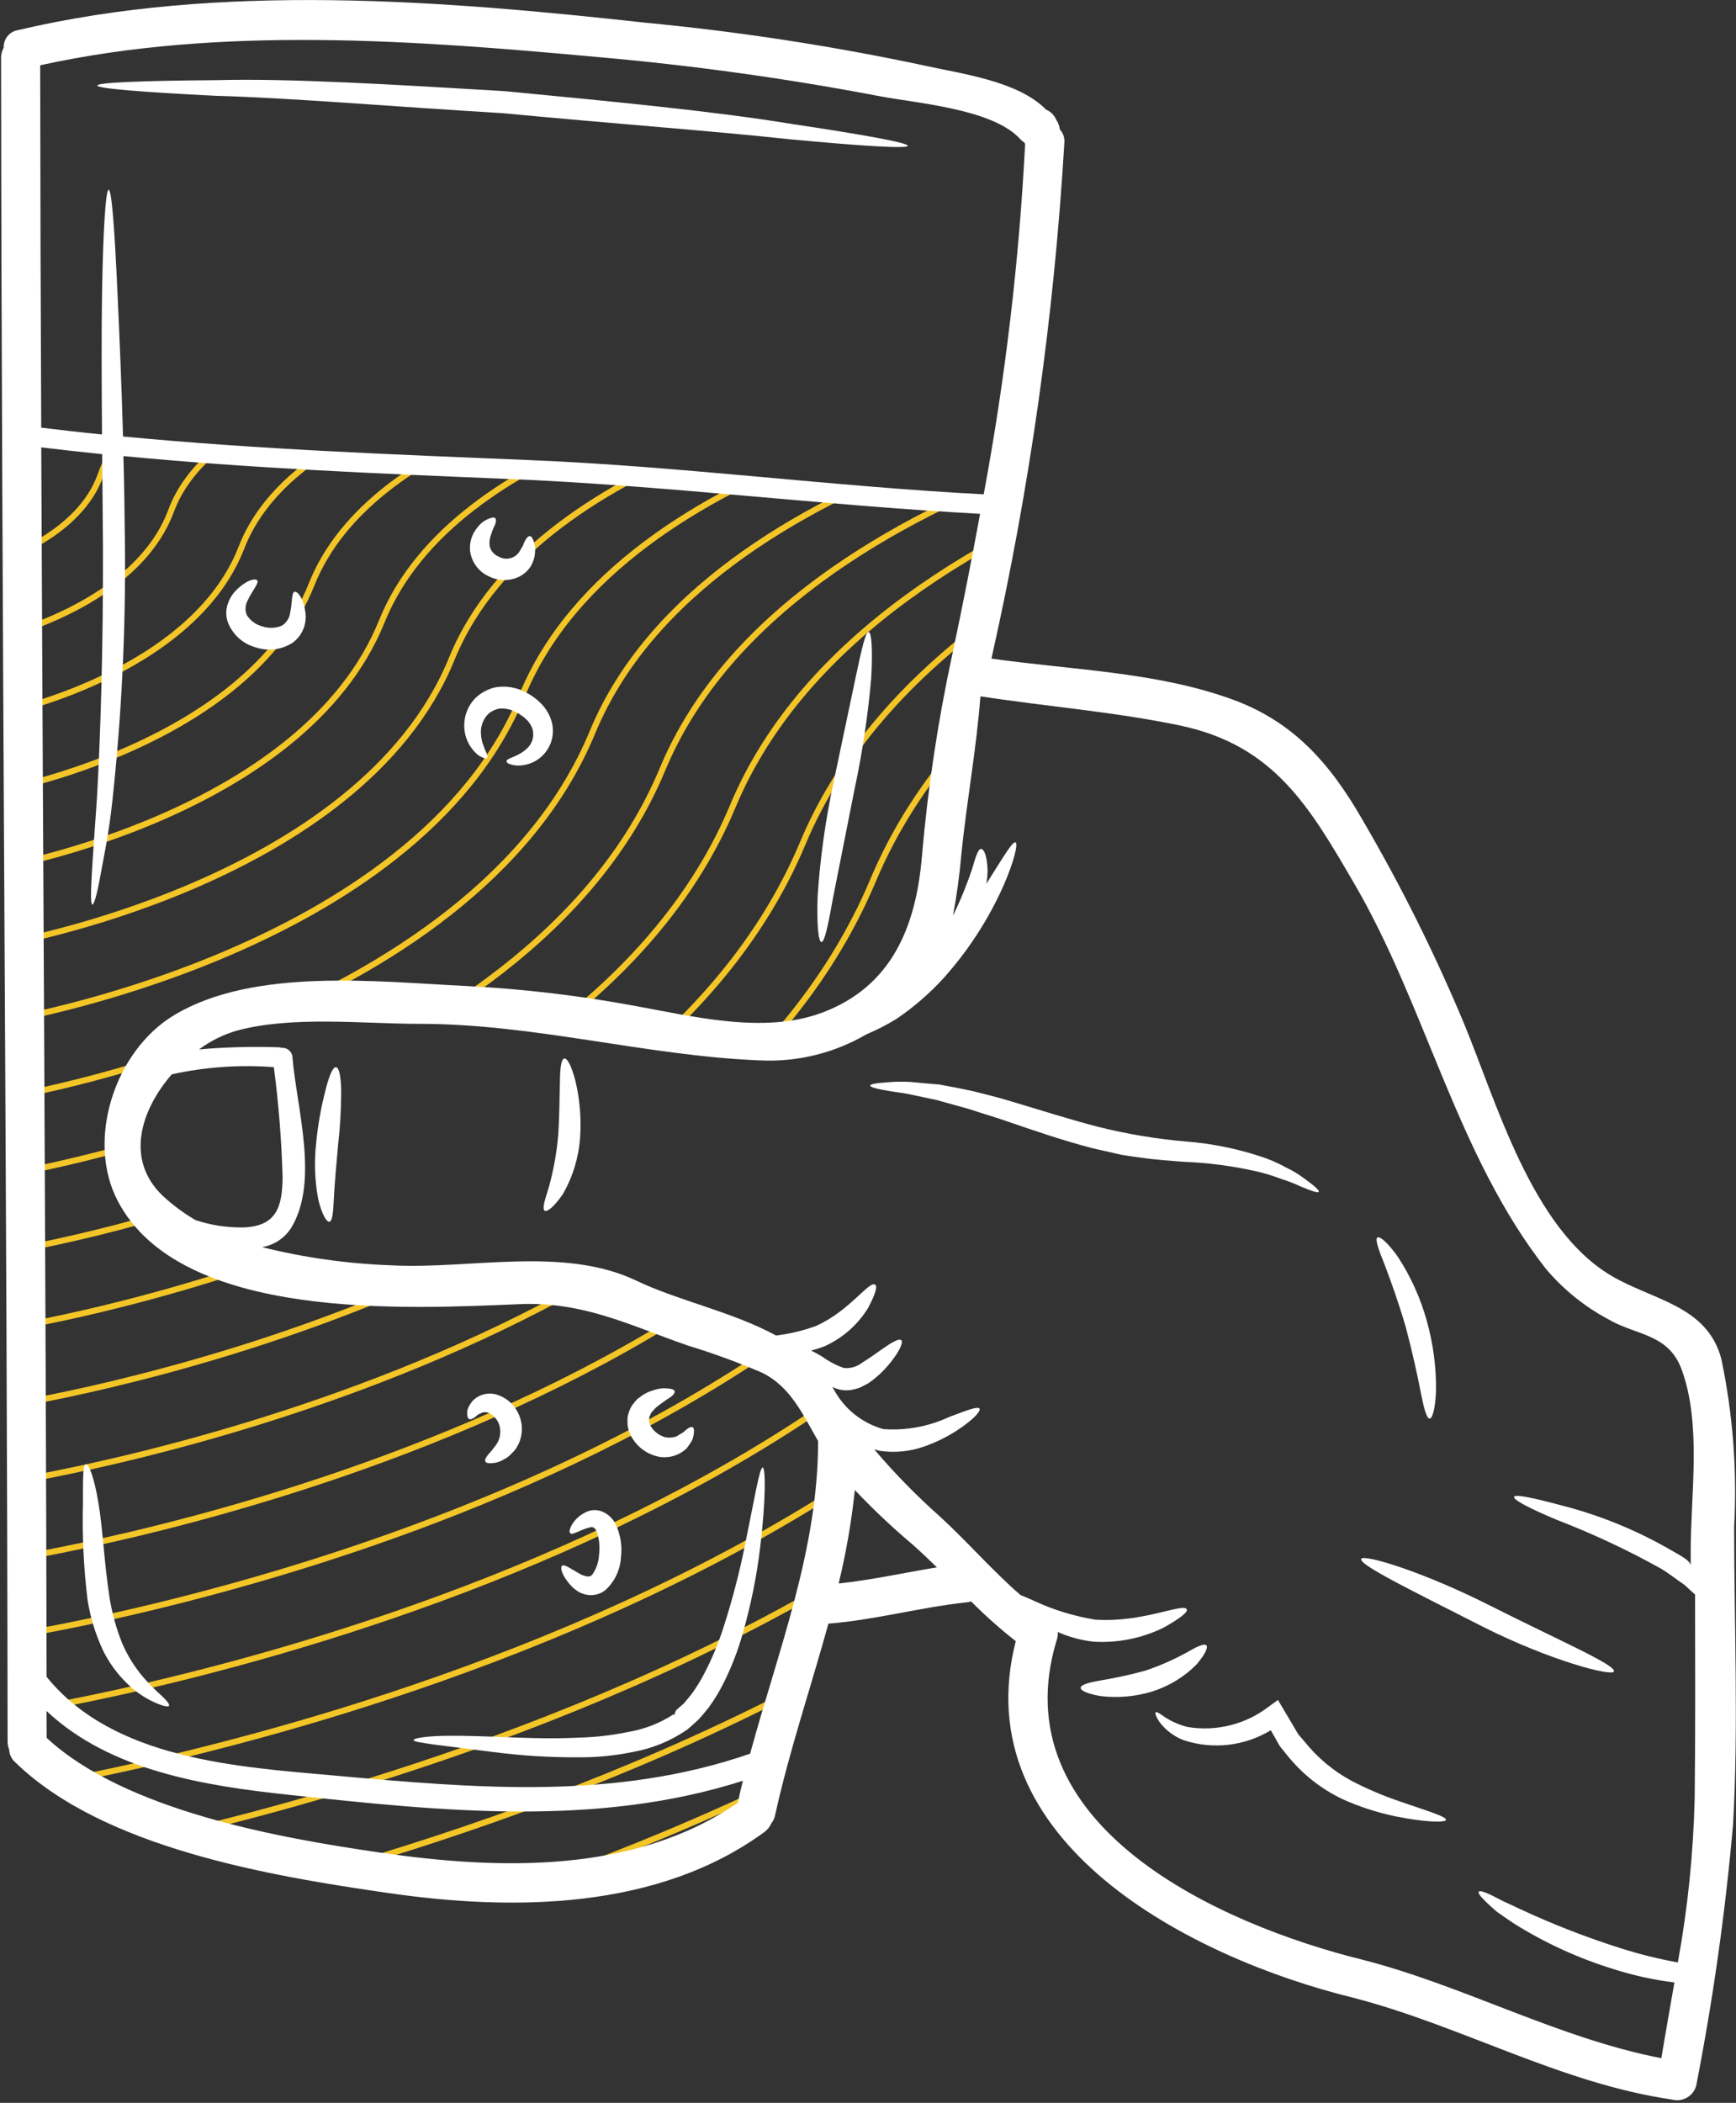 <svg width="579" height="701" viewBox="0 0 579 701" fill="none" xmlns="http://www.w3.org/2000/svg">
<rect x="0" y="0" width="579" height="701" fill="#333333" stroke="none"/>
<mask id="mask0_286_843" style="mask-type:alpha" maskUnits="userSpaceOnUse" x="5" y="144" width="332" height="484">
<path d="M6.357 145.013L335.857 167.013L313.357 295.013C313.357 337.413 258.024 348.013 230.357 348.013L159.357 333.513H84.357C21.957 345.113 38.024 391.013 53.857 412.513L111.857 429.513H193.357L264.857 454.513C290.057 468.513 283.357 503.679 276.857 519.513L252.857 607.513C205.257 642.313 100.357 622.013 53.857 607.513L6.357 585.013V145.013Z" fill="#D9D9D9" stroke="black"/>
</mask>
<g mask="url(#mask0_286_843)">
<path d="M0.357 160.864C0.357 160.864 8.052 155.093 10.261 145.688C12.47 136.283 20.664 130.013 20.664 130.013" stroke="#F3C527" stroke-width="2" stroke-miterlimit="10"/>
<path d="M0.357 186.514C0.357 186.514 26.72 178.392 33.702 157.943C40.4 138.064 67.475 130.013 67.475 130.013" stroke="#F3C527" stroke-width="2" stroke-miterlimit="10"/>
<path d="M0.357 212.164C0.357 212.164 45.387 201.69 57.072 170.269C68.33 139.988 114.286 130.013 114.286 130.013" stroke="#F3C527" stroke-width="2" stroke-miterlimit="10"/>
<path d="M0.357 237.885C0.357 237.885 63.984 224.989 80.514 182.595C96.26 141.84 161.026 130.013 161.026 130.013" stroke="#F3C527" stroke-width="2" stroke-miterlimit="10"/>
<path d="M0.357 263.535C0.357 263.535 82.651 248.288 103.884 194.922C124.19 143.764 207.837 130.013 207.837 130.013" stroke="#F3C527" stroke-width="2" stroke-miterlimit="10"/>
<path d="M0.357 289.185C0.357 289.185 101.319 271.587 127.325 207.177C152.12 145.688 254.649 130.013 254.649 130.013" stroke="#F3C527" stroke-width="2" stroke-miterlimit="10"/>
<path d="M0.357 314.907C0.357 314.907 119.915 294.885 150.695 219.574C180.05 147.54 301.46 130.013 301.46 130.013" stroke="#F3C527" stroke-width="2" stroke-miterlimit="10"/>
<path d="M0.357 340.557C0.357 340.557 138.582 318.184 174.136 231.829C207.98 149.464 348.271 130.013 348.271 130.013" stroke="#F3C527" stroke-width="2" stroke-miterlimit="10"/>
<path d="M0.357 366.207C0.357 366.207 157.25 341.483 197.577 244.155C235.91 151.388 395.011 130.013 395.011 130.013" stroke="#F3C527" stroke-width="2" stroke-miterlimit="10"/>
<path d="M0.357 391.928C0.357 391.928 175.846 364.853 220.947 256.482C263.911 153.24 441.822 130.013 441.822 130.013" stroke="#F3C527" stroke-width="2" stroke-miterlimit="10"/>
<path d="M0.357 417.578C0.357 417.578 194.514 388.08 244.389 268.808C291.841 155.164 488.634 130.013 488.634 130.013" stroke="#F3C527" stroke-width="2" stroke-miterlimit="10"/>
<path d="M0.357 443.228C0.357 443.228 213.181 411.379 267.759 281.063C319.771 157.088 535.445 130.013 535.445 130.013" stroke="#F3C527" stroke-width="2" stroke-miterlimit="10"/>
<path d="M0.357 468.949C0.357 468.949 231.777 434.749 291.2 293.46C347.701 158.94 582.185 130.013 582.185 130.013" stroke="#F3C527" stroke-width="2" stroke-miterlimit="10"/>
<path d="M0.357 494.599C0.357 494.599 250.445 458.048 314.57 305.787C375.631 160.864 628.996 130.013 628.996 130.013" stroke="#F3C527" stroke-width="2" stroke-miterlimit="10"/>
<path d="M0.357 520.32C0.357 520.32 269.112 481.347 338.011 318.113C403.561 162.788 675.807 130.013 675.807 130.013" stroke="#F3C527" stroke-width="2" stroke-miterlimit="10"/>
<path d="M0.357 545.97C0.357 545.97 287.709 504.645 361.381 330.439C431.491 164.64 722.619 130.013 722.619 130.013" stroke="#F3C527" stroke-width="2" stroke-miterlimit="10"/>
<path d="M0.357 571.62C0.357 571.62 306.376 527.944 384.822 342.694C459.421 166.564 769.43 130.013 769.43 130.013" stroke="#F3C527" stroke-width="2" stroke-miterlimit="10"/>
<path d="M0.357 597.342C0.357 597.342 325.044 551.243 408.264 355.092C487.351 168.488 816.17 130.013 816.17 130.013" stroke="#F3C527" stroke-width="2" stroke-miterlimit="10"/>
<path d="M0.357 622.992C0.357 622.992 343.64 574.542 431.634 367.347C515.281 170.34 862.981 130.013 862.981 130.013" stroke="#F3C527" stroke-width="2" stroke-miterlimit="10"/>
<path d="M0.357 648.642C0.357 648.642 362.307 597.84 455.075 379.673C543.211 172.264 909.792 130.013 909.792 130.013" stroke="#F3C527" stroke-width="2" stroke-miterlimit="10"/>
<path d="M0.357 674.363C0.357 674.363 380.975 621.21 478.445 391.999C571.141 174.188 956.604 130.013 956.604 130.013" stroke="#F3C527" stroke-width="2" stroke-miterlimit="10"/>
<path d="M0.357 700.013C0.357 700.013 399.571 644.438 501.886 404.325C599.071 176.04 1003.34 130.013 1003.34 130.013" stroke="#F3C527" stroke-width="2" stroke-miterlimit="10"/>
</g>
<path d="M578.382 509.009C578.382 541.905 579.856 575.154 578.033 608.009V608.004C575.475 637.31 571.361 666.462 565.715 695.337C564.725 698.795 561.147 700.832 557.668 699.91C520.376 694.467 487.433 675.279 451.189 665.926C397.444 652.738 321.596 614.144 338.788 547.082H338.783C333.543 542.998 328.575 538.577 323.903 533.853C323.408 533.998 322.898 534.103 322.382 534.16C306.887 535.811 291.835 540.035 276.299 541.248C270.424 562.576 263.242 583.634 258.502 605.175C258.294 606.159 257.861 607.081 257.236 607.873C256.742 608.998 255.966 609.972 254.976 610.701C219.46 636.68 171.377 637.113 129.56 631.065C90.477 625.414 34.519 616.185 4.972 587.377C3.811 586.309 3.123 584.82 3.061 583.242C2.717 582.398 2.54 581.497 2.535 580.585C2.368 393.465 0.535 206.359 0.357 19.239V19.244C0.352 18.082 0.654 16.942 1.232 15.937C1.097 13.082 3.092 10.572 5.899 10.062C73.274 -5.824 147.339 0.098 215.486 7.593C246.595 10.562 277.512 15.312 308.084 21.806C320.225 24.546 339.454 26.9 348.86 36.52H348.855C350.413 37.165 351.652 38.4 352.293 39.957C352.756 40.629 353.095 41.379 353.298 42.17C353.376 42.488 353.433 42.806 353.47 43.129C354.579 44.316 355.131 45.91 354.996 47.53C351.569 105.431 343.433 162.957 330.668 219.543C357.423 223.377 385.886 223.939 411.256 233.251C431.532 240.694 443.631 254.579 454.292 273.069C467.125 294.99 478.475 317.741 488.276 341.167C499.245 367.667 510.86 409.531 537.359 425.246C551.291 433.512 569.343 435.121 574.108 453.006C577.967 471.407 579.4 490.235 578.379 509.011L578.382 509.009ZM565.215 599.675C565.47 576.962 565.392 554.285 565.345 531.571C564.215 530.53 563.043 529.441 561.845 528.353C559.231 526.603 556.798 524.613 553.97 522.915C542.845 516.717 531.298 511.306 519.418 506.727C510.189 502.894 504.621 499.935 504.97 498.982C505.319 498.024 511.236 499.284 520.856 501.852C533.569 505.107 545.777 510.086 557.142 516.649C559.845 518.259 563.887 520.149 563.887 521.957V517.212C563.887 497.961 567.59 474.739 560.84 456.463C556.403 444.452 545.48 445.192 536.256 439.708V439.713C528.454 435.526 521.507 429.916 515.762 423.177C485.912 385.26 475.814 335.974 451.751 294.677C436.778 268.964 424.986 248.464 393.568 241.849C371.636 237.281 349.235 235.542 327.12 232.146C327.073 232.146 327.032 232.188 326.99 232.235C325.636 249.771 322.417 267.235 320.631 284.735H320.636C320.058 291.584 319.131 298.401 317.855 305.151C318.032 304.849 318.157 304.567 318.334 304.281H318.329C320.568 299.557 322.532 294.703 324.204 289.745C325.37 285.745 326.204 282.911 327.25 283C328.292 283.089 329.25 285.656 329.386 290.182C329.355 291.672 329.225 293.151 328.995 294.625C329.297 294.099 329.646 293.583 329.954 293.057C334.823 285.396 337.698 280.437 338.704 280.807C339.573 281.198 338.36 286.901 334.573 295.521L334.568 295.515C329.532 306.755 322.761 317.135 314.511 326.281C309.855 331.343 304.625 335.848 298.927 339.697C295.76 341.645 292.442 343.348 289.01 344.79C278.213 351.093 265.817 354.119 253.328 353.488C215.166 351.926 178.39 341.306 139.968 341.306C120.957 341.306 97.498 338.566 78.962 343.572C74.436 344.9 70.176 347.019 66.389 349.832C75.301 349.056 84.249 348.822 93.192 349.134C93.442 349.171 93.692 349.228 93.931 349.311C94.822 349.233 95.707 349.52 96.385 350.098C97.062 350.681 97.484 351.509 97.546 352.4C98.895 369.317 106.64 394.088 96.963 409.566C94.765 412.869 91.296 415.103 87.39 415.744C101.468 419.249 115.879 421.275 130.379 421.796C156.666 423.233 187.868 415.27 212.28 426.936C226.155 433.593 244.307 437.29 258.843 445.212V445.207C263.374 444.655 267.833 443.593 272.129 442.035C283.4 437.03 289.884 426.806 291.884 428.286C292.754 428.807 291.837 431.682 289.551 435.984V435.989C286.087 441.64 280.988 446.114 274.936 448.822C273.499 449.374 272.03 449.838 270.535 450.213C271.754 450.817 273.014 451.515 274.322 452.301C276.509 453.885 278.915 455.145 281.462 456.041C283.702 456.249 285.931 455.578 287.681 454.171C289.905 452.822 291.994 451.302 293.775 450.041C297.337 447.515 299.863 446.036 300.608 446.775C301.301 447.427 300.171 450.13 297.342 453.775C295.639 455.989 293.681 457.989 291.509 459.734C290.858 460.213 290.16 460.739 289.462 461.213C288.592 461.651 287.712 462.13 286.853 462.562C285.806 462.932 284.728 463.208 283.634 463.39C282.426 463.552 281.202 463.494 280.014 463.218C279.197 463.01 278.395 462.734 277.624 462.39C277.712 462.526 277.759 462.651 277.837 462.781L278.098 463.177H278.103C281.572 469.645 287.525 474.416 294.592 476.401C302.144 476.953 309.712 475.557 316.571 472.359C322.404 470.182 326.144 468.661 326.711 469.619C327.191 470.401 324.487 473.448 318.92 477.015C315.623 479.119 312.102 480.838 308.42 482.146C303.586 483.885 298.399 484.396 293.321 483.63C292.738 483.495 292.191 483.281 291.571 483.151C298.342 491.13 305.67 498.615 313.503 505.557C322.774 514.047 330.951 523.579 340.394 531.755C341.743 532.234 343.399 532.974 345.269 533.843H345.274C351.68 536.776 358.456 538.828 365.414 539.937C381.387 540.979 394.919 534.104 395.835 536.541C396.226 537.453 393.309 539.671 388.09 542.588L388.085 542.593C380.825 546.156 372.757 547.765 364.679 547.26C360.574 546.807 356.564 545.718 352.793 544.036C352.856 544.786 352.783 545.536 352.58 546.255C333.173 608.671 407.058 641.64 454.662 653.348C488.605 662.098 519.673 679.458 554.1 686.114C555.495 677.671 557.016 669.275 558.454 660.873H558.448C551.672 660.035 544.984 658.577 538.475 656.519C526.558 652.884 515.183 647.676 504.642 641.035C502.642 639.681 500.855 638.421 499.293 637.337C497.855 636.119 496.678 635.004 495.725 634.119C493.814 632.285 492.897 631.066 493.199 630.619C493.501 630.171 494.949 630.619 497.376 631.749C498.543 632.332 499.991 633.098 501.647 633.926C503.34 634.666 505.21 635.535 507.256 636.535V636.53C518.095 641.561 529.246 645.889 540.636 649.499C546.85 651.462 553.188 653.035 559.606 654.202C562.892 636.197 564.767 617.967 565.21 599.675L565.215 599.675ZM341.895 47.969C341.807 47.833 341.718 47.661 341.593 47.484C341.093 47.172 340.64 46.792 340.244 46.354C331.192 36.302 305.733 34.427 293.509 32.094C262.389 26.157 230.988 21.792 199.427 19.026C138.724 13.454 73.536 8.526 13.4 21.766C13.447 62.017 13.562 102.282 13.749 142.563C20.494 143.391 27.28 144.173 34.025 144.829C33.895 127.121 33.812 111.236 34.025 98.266C34.374 76.682 35.244 63.324 36.249 63.266C37.254 63.209 38.249 76.63 39.207 98.214C39.822 111.261 40.515 127.46 41.035 145.512C86.207 149.824 131.552 151.522 176.956 153.392C227.518 155.48 277.737 162.178 328.089 164.788V164.793C335.282 126.2 339.896 87.173 341.906 47.97L341.895 47.969ZM317.395 219.235C320.791 203.262 323.952 187.282 326.885 171.287C274.139 168.459 221.53 161.756 168.525 159.621C126.009 157.871 83.546 156.121 41.161 152.037C41.421 161.782 41.593 171.955 41.681 182.548V182.543C41.926 210.783 40.515 239.016 37.468 267.09C36.338 277.834 34.463 286.454 33.385 292.418C32.306 298.382 31.343 301.553 30.817 301.553C29.687 301.376 30.817 288.022 32.296 266.61C33.556 245.116 34.426 215.433 34.343 182.61C34.254 171.782 34.166 161.381 34.083 151.408C27.338 150.715 20.552 149.934 13.76 149.142C14.343 285.742 15.281 422.382 15.546 558.982C37.822 586.529 79.077 589.009 111.844 591.925C158.844 596.102 204.88 600.232 250.177 584.612C259.573 550.148 272.926 516.424 272.849 480.352C267.797 471.649 263.708 462.207 254.046 457.55C245.953 454.081 237.672 451.06 229.244 448.497C209.926 441.753 194.645 433.877 173.326 434.748C136.081 436.269 60.274 440.581 39.26 400.332C28.634 380.056 38.254 350.249 58.14 338.368C84.77 322.436 125.984 327.285 155.613 328.701V328.707C174.206 329.649 192.722 331.816 211.029 335.191C230.654 338.691 254.628 344.899 274.169 337.582C297.71 328.79 305.669 308.415 307.544 284.8V284.806C309.465 262.77 312.752 240.874 317.387 219.243L317.395 219.235ZM312.478 522.489C309.786 519.879 307.083 517.27 304.26 514.791C297.541 509.129 291.145 503.093 285.109 496.708C284.01 507.203 282.208 517.61 279.713 527.864C290.723 526.713 301.557 524.276 312.478 522.489V522.489ZM246.077 600.947C246.593 598.515 247.16 596.078 247.775 593.64C198.863 609.224 147.442 603.781 96.948 598.385C68.271 595.338 36.866 590.421 15.532 570.385C15.532 573.348 15.574 576.348 15.574 579.348C41.825 603.635 93.033 612.682 126.934 617.599C166.663 623.36 211.705 624.667 246.079 600.948L246.077 600.947ZM94.25 392.427C93.907 380.157 92.933 367.911 91.334 355.739C79.933 354.875 68.47 355.682 57.303 358.135C46.803 370.187 41.683 386.813 54.433 398.775C57.735 401.812 61.35 404.478 65.225 406.739C70.329 408.426 75.683 409.249 81.058 409.176C92.162 408.827 94.162 402.437 94.251 392.427L94.25 392.427Z" fill="white"/>
<path d="M497.595 535.555C520.267 546.998 538.934 555.009 538.283 557.186C537.851 558.972 517.283 553.743 494.335 542.17C471.923 530.727 453.121 521.675 453.996 519.67C454.72 517.972 474.553 523.847 497.595 535.555V535.555Z" fill="white"/>
<path d="M466.742 600.475C476.315 603.783 482.539 605.611 482.278 606.699C482.111 607.569 475.668 607.569 465.36 605.481C459.246 604.205 453.293 602.267 447.606 599.694C440.486 596.267 434.22 591.283 429.283 585.11L427.028 582.324C426.377 581.365 425.861 580.324 425.278 579.324C424.799 578.496 424.319 577.668 423.84 576.798C415.095 582.095 404.48 583.303 394.772 580.105C391.59 578.897 388.819 576.813 386.762 574.105C385.502 572.23 385.153 571.053 385.455 570.798C385.757 570.543 386.85 571.23 388.548 572.449C390.882 573.959 393.46 575.063 396.163 575.714C405.689 577.282 415.439 574.839 423.095 568.964L426.225 566.699L428.402 570.355C429.407 572.011 430.402 573.751 431.449 575.491C431.975 576.36 432.454 577.277 433.017 578.147L435.017 580.48H435.022C439.314 585.866 444.642 590.334 450.689 593.621C455.861 596.308 461.225 598.6 466.741 600.475L466.742 600.475Z" fill="white"/>
<path d="M475.915 440.475C477.993 447.923 479.019 455.626 478.962 463.361C478.748 469.283 477.795 472.892 476.832 472.892C475.79 472.892 474.873 469.392 473.785 463.798C472.702 458.204 471.045 450.658 468.868 442.429C466.478 434.262 463.863 426.981 461.905 421.85C459.774 416.543 458.509 413.058 459.425 412.517C460.253 412.038 463.035 414.392 466.389 419.22C470.629 425.777 473.842 432.944 475.915 440.475L475.915 440.475Z" fill="white"/>
<path d="M435.235 393.035C438.501 395.369 440.11 396.869 439.85 397.306C439.589 397.744 437.412 397.046 433.886 395.556C431.777 394.556 429.595 393.712 427.36 393.03C424.506 391.921 421.563 391.03 418.569 390.374C410.746 388.639 402.782 387.608 394.771 387.291C390.245 386.942 385.021 386.593 380.105 385.853C378.886 385.718 377.625 385.504 376.36 385.327L374.271 385.009L372.318 384.572C369.745 383.989 367.136 383.405 364.438 382.785C353.938 380.046 344.209 376.655 335.547 373.692C331.157 372.171 327.021 370.999 323.146 369.692C319.271 368.608 315.62 367.603 312.313 366.687C308.959 365.994 305.954 365.338 303.302 364.775C300.646 364.207 298.167 364.035 296.255 363.645C292.381 362.994 290.245 362.426 290.245 361.895C290.245 361.364 292.469 361.025 296.427 360.765V360.759C298.813 360.572 301.214 360.541 303.604 360.671C306.427 360.931 309.693 361.254 313.307 361.541C316.807 362.192 320.662 362.89 324.75 363.806C328.75 364.848 333.151 365.853 337.542 367.244C346.506 369.9 356.078 372.989 366.266 375.645V375.64C375.844 378.035 385.599 379.666 395.433 380.52C403.808 381.155 412.078 382.791 420.063 385.39C423.157 386.358 426.147 387.64 428.985 389.218C431.199 390.265 433.292 391.546 435.235 393.035L435.235 393.035Z" fill="white"/>
<path d="M402.342 548.475C403.035 549.168 401.863 551.647 398.946 555.001C394.805 559.126 389.732 562.184 384.149 563.923C378.628 565.585 372.815 566.09 367.086 565.402C362.867 564.705 360.43 563.616 360.43 562.663C360.43 561.621 363.086 560.876 367.175 560.178V560.173C372.175 559.345 377.128 558.257 382.013 556.913C386.753 555.324 391.341 553.319 395.721 550.913C399.117 548.954 401.555 547.757 402.341 548.475H402.342Z" fill="white"/>
<path d="M302.782 48.613C302.647 49.618 287.465 48.701 263.053 46.394C238.641 43.738 204.87 41.258 167.667 37.732C130.375 35.514 96.694 32.597 72.11 31.946C47.61 30.727 32.443 29.514 32.443 28.509C32.443 27.503 47.61 26.899 72.173 26.722C96.714 26.071 130.699 28.16 168.209 30.378C205.542 33.941 239.375 37.248 263.641 41.259C287.854 44.873 302.781 47.566 302.781 48.613L302.782 48.613Z" fill="white"/>
<path d="M289.729 210.702C290.687 210.749 291.125 216.712 290.557 226.286C289.463 238.635 287.619 250.911 285.026 263.035C282.244 277.093 279.718 289.801 277.89 299.019C276.234 308.29 275.02 314.123 273.973 314.035C272.932 313.947 272.359 308.072 272.708 298.541H272.713C273.546 286.124 275.265 273.775 277.843 261.598C280.807 247.541 283.463 234.795 285.427 225.567C287.395 216.338 288.682 210.589 289.729 210.703L289.729 210.702Z" fill="white"/>
<path d="M254.395 489.209C255.307 489.292 255.525 499.521 253.52 515.963C252.348 525.661 250.395 535.255 247.687 544.641C246.103 550.302 243.979 555.797 241.333 561.047C239.911 563.933 238.234 566.683 236.327 569.277C235.239 570.626 234.062 572.058 232.885 573.318L231.135 574.886L230.265 575.667L229.827 576.058L229.614 576.235L229.312 576.495L229.265 576.537L229.135 576.626C223.666 580.391 217.447 582.928 210.9 584.068C205.135 585.25 199.254 585.839 193.369 585.818C183.651 585.886 173.937 585.287 164.301 584.032C156.166 582.99 149.588 582.167 145.051 581.6C140.572 580.948 137.957 580.594 137.957 580.079C137.957 579.558 140.483 579.037 145.139 578.771C149.796 578.511 156.499 578.636 164.681 578.949C172.863 579.256 182.607 579.771 193.181 579.251C198.649 579.11 204.097 578.485 209.451 577.376C214.936 576.464 220.165 574.423 224.811 571.376L224.9 572.027H224.942L225.03 571.24L225.468 570.157L226.337 569.37L228.087 567.85L230.572 564.85C232.223 562.605 233.691 560.235 234.962 557.756C237.488 552.886 239.598 547.808 241.275 542.589C244.186 533.579 246.582 524.412 248.457 515.131C251.723 499.256 253.306 489.209 254.395 489.209L254.395 489.209Z" fill="white"/>
<path d="M230.968 475.755C231.448 475.932 231.552 476.63 231.406 477.891C231.312 478.667 231.119 479.427 230.823 480.151C230.281 481.094 229.671 481.995 229 482.849C226.692 485.031 223.536 486.084 220.38 485.724C216.614 485.167 213.255 483.031 211.161 479.849C210.531 479.016 210.072 478.068 209.807 477.063C209.416 476.068 209.239 475 209.286 473.927C209.208 472.896 209.354 471.854 209.718 470.886C209.974 469.943 210.401 469.052 210.984 468.271C211.494 467.558 212.062 466.891 212.682 466.271C213.265 465.839 213.942 465.401 214.51 464.964C215.619 464.276 216.823 463.75 218.078 463.401C219.656 462.86 221.338 462.683 222.994 462.875C224.161 463.011 224.859 463.271 224.994 463.75C225.13 464.229 224.734 464.88 223.828 465.615C222.552 466.406 221.317 467.261 220.13 468.188C219.432 468.651 218.791 469.193 218.218 469.797C217.948 470.136 217.656 470.453 217.349 470.755C217.088 471.099 217.047 471.448 216.823 471.755C216.213 473.099 216.396 474.667 217.302 475.839C218.328 477.328 219.807 478.443 221.526 479.016C222.937 479.391 224.432 479.302 225.791 478.755C226.364 478.36 226.963 478 227.573 477.667C228.156 477.318 228.531 476.839 228.968 476.537C229.75 475.891 230.489 475.537 230.968 475.755L230.968 475.755Z" fill="white"/>
<path d="M205.302 508.049C206.973 511.554 207.593 515.471 207.088 519.32C206.828 523.46 204.952 527.335 201.864 530.111C200.01 531.57 197.588 532.101 195.291 531.549C194.416 531.32 193.567 530.981 192.77 530.544C192.156 530.111 191.551 529.632 191.02 529.195C187.322 525.455 186.755 522.538 187.452 521.971C188.281 521.273 190.63 523.189 193.978 524.971C194.374 525.106 194.807 525.278 195.197 525.408C195.588 525.408 196.025 525.622 196.286 525.538H196.291C196.791 525.533 197.255 525.294 197.551 524.892C198.879 523.002 199.645 520.778 199.77 518.476C200.114 515.965 199.916 513.413 199.187 510.991C198.994 510.408 198.687 509.872 198.275 509.418C197.843 509.085 197.27 508.986 196.749 509.163C193.619 509.856 190.828 511.986 190.176 511.075C189.786 510.726 189.963 509.908 190.525 508.684C191.52 506.825 193.057 505.309 194.926 504.335C196.609 503.351 198.635 503.137 200.489 503.752C202.583 504.517 204.307 506.054 205.302 508.049L205.302 508.049Z" fill="white"/>
<path d="M191.861 360.089C193.382 366.365 193.929 372.839 193.471 379.282C193.002 385.871 191.054 392.266 187.768 397.995C184.939 402.214 182.413 404.172 181.674 403.605C180.762 403.021 181.674 400.105 183.028 395.86C184.585 390.24 185.632 384.485 186.158 378.677C186.637 371.802 186.591 365.448 186.742 360.833C186.783 356.088 187.174 353 188.216 352.87C189.262 352.739 190.601 355.437 191.861 360.088L191.861 360.089Z" fill="white"/>
<path d="M184.155 241.209C185.14 245.797 183.254 250.521 179.384 253.172C177.124 254.74 174.374 255.433 171.645 255.125C169.811 254.823 168.905 254.302 168.942 253.776C168.853 252.646 172.989 252.428 176.124 249.162V249.167C177.702 247.474 178.254 245.068 177.556 242.86C177.087 241.599 176.311 240.474 175.296 239.594C174.994 239.381 174.952 239.162 174.468 238.901L173.166 237.985C172.582 237.683 171.686 237.204 170.989 236.855V236.849C169.582 236.334 168.087 236.11 166.593 236.198C165.317 236.433 164.119 236.974 163.093 237.766C161.285 239.448 160.301 241.829 160.395 244.292C160.431 245.37 160.593 246.438 160.874 247.474C161.218 248.386 161.457 249.125 161.744 249.907C162.525 251.386 162.785 252.391 162.436 252.693C162.087 252.995 161.088 252.735 159.655 251.865C157.499 250.172 155.952 247.818 155.259 245.162C154.124 240.818 155.291 236.198 158.348 232.912C160.285 230.969 162.754 229.636 165.442 229.089C168.249 228.657 171.119 228.985 173.754 230.042C175.009 230.578 176.218 231.219 177.364 231.959L178.671 232.917V232.912C179.218 233.349 179.739 233.818 180.239 234.308C182.176 236.183 183.541 238.578 184.155 241.209L184.155 241.209Z" fill="white"/>
<path d="M178.502 182.382C178.517 183.356 178.46 184.33 178.325 185.299C178.07 186.549 177.616 187.752 176.976 188.861C176.085 190.2 174.882 191.304 173.476 192.08C170.205 193.773 166.325 193.788 163.038 192.127C159.611 190.564 157.241 187.335 156.773 183.601C156.507 180.752 157.419 177.924 159.299 175.768C160.247 174.455 161.564 173.455 163.085 172.898C164.085 172.46 164.835 172.413 165.174 172.762C165.512 173.111 165.517 173.851 165.127 174.851C164.544 176.028 164.064 177.252 163.689 178.507C163.215 179.788 163.122 181.179 163.429 182.507C163.903 183.867 164.929 184.955 166.257 185.512C167.46 186.242 168.908 186.445 170.267 186.07C171.622 185.7 172.767 184.794 173.439 183.554C173.741 182.971 174.179 182.387 174.445 181.804H174.439C174.622 181.257 174.851 180.731 175.137 180.236C175.616 179.325 176.096 178.762 176.616 178.716C177.143 178.669 177.575 179.242 177.965 180.325V180.32C178.195 180.992 178.377 181.679 178.502 182.382V182.382Z" fill="white"/>
<path d="M173.102 471.675C174.394 474.707 174.373 478.144 173.055 481.165C172.712 481.811 172.363 482.467 172.014 483.03H172.008C171.623 483.55 171.186 484.03 170.701 484.467C169.977 485.306 169.092 485.988 168.097 486.472C166.8 487.285 165.311 487.733 163.784 487.774C162.743 487.863 162.087 487.644 161.873 487.191C161.659 486.738 161.962 486.061 162.524 485.279C163.092 484.498 164.045 483.67 164.79 482.493V482.488C166.779 480.363 167.383 477.295 166.357 474.571C165.805 473.243 164.852 472.118 163.633 471.347C162.863 470.811 161.894 470.634 160.977 470.868C160.498 470.998 160.196 471.259 159.67 471.451C159.144 471.644 158.758 472.233 158.363 472.451C157.54 473.035 156.889 473.279 156.451 473.035C156.014 472.79 155.8 472.118 155.8 471.118V471.113C155.784 470.472 155.92 469.832 156.191 469.248C156.618 468.295 157.211 467.42 157.941 466.675C160.159 464.634 163.337 464.014 166.165 465.066C169.311 466.186 171.831 468.587 173.102 471.675L173.102 471.675Z" fill="white"/>
<path d="M113.795 363.582C113.795 369.676 113.447 375.764 112.749 381.817C112.098 388.817 111.582 394.999 111.353 399.525C111.124 404.051 110.92 407.009 109.879 407.27C108.962 407.483 107.353 404.79 106.181 399.999V400.004C104.988 393.785 104.738 387.421 105.441 381.124C106.019 375.02 107.098 368.973 108.66 363.041C109.827 358.474 110.993 355.692 112.056 355.771C113.118 355.854 113.707 358.843 113.796 363.583L113.795 363.582Z" fill="white"/>
<path d="M101.915 204.662C102.269 208.36 100.665 211.969 97.691 214.193C94.029 216.615 89.451 217.209 85.29 215.803C80.988 214.657 77.508 211.49 75.956 207.318C75.29 205.339 75.311 203.193 76.003 201.224C76.498 199.709 77.316 198.318 78.394 197.141C82.222 193.136 85.227 192.787 85.748 193.443C86.529 194.266 84.269 196.662 82.654 200.053H82.659C81.779 201.563 81.654 203.396 82.311 205.016C83.472 206.891 85.311 208.245 87.446 208.803C89.576 209.521 91.894 209.443 93.972 208.589C95.482 207.667 96.508 206.12 96.758 204.365C97.54 200.62 97.191 197.532 98.279 197.271C99.04 197.001 101.352 199.224 101.915 204.662L101.915 204.662Z" fill="white"/>
<path d="M54.169 565.529C55.778 567.096 56.606 568.185 56.393 568.622C56.179 569.06 54.825 568.836 52.606 567.971V567.966C49.487 566.685 46.591 564.914 44.033 562.716C40.164 559.362 36.976 555.3 34.632 550.753C31.966 545.216 30.132 539.32 29.19 533.253C27.898 522.669 27.393 512.007 27.669 501.357C27.669 493.435 27.58 488.252 28.627 488.127C29.669 487.997 31.455 492.653 32.804 500.919C34.247 509.018 34.679 520.326 36.461 532.075V532.07C37.283 537.487 38.726 542.789 40.773 547.867C42.528 551.898 44.856 555.654 47.69 559.013C49.705 561.326 51.867 563.498 54.169 565.529H54.169Z" fill="white"/>
</svg>
